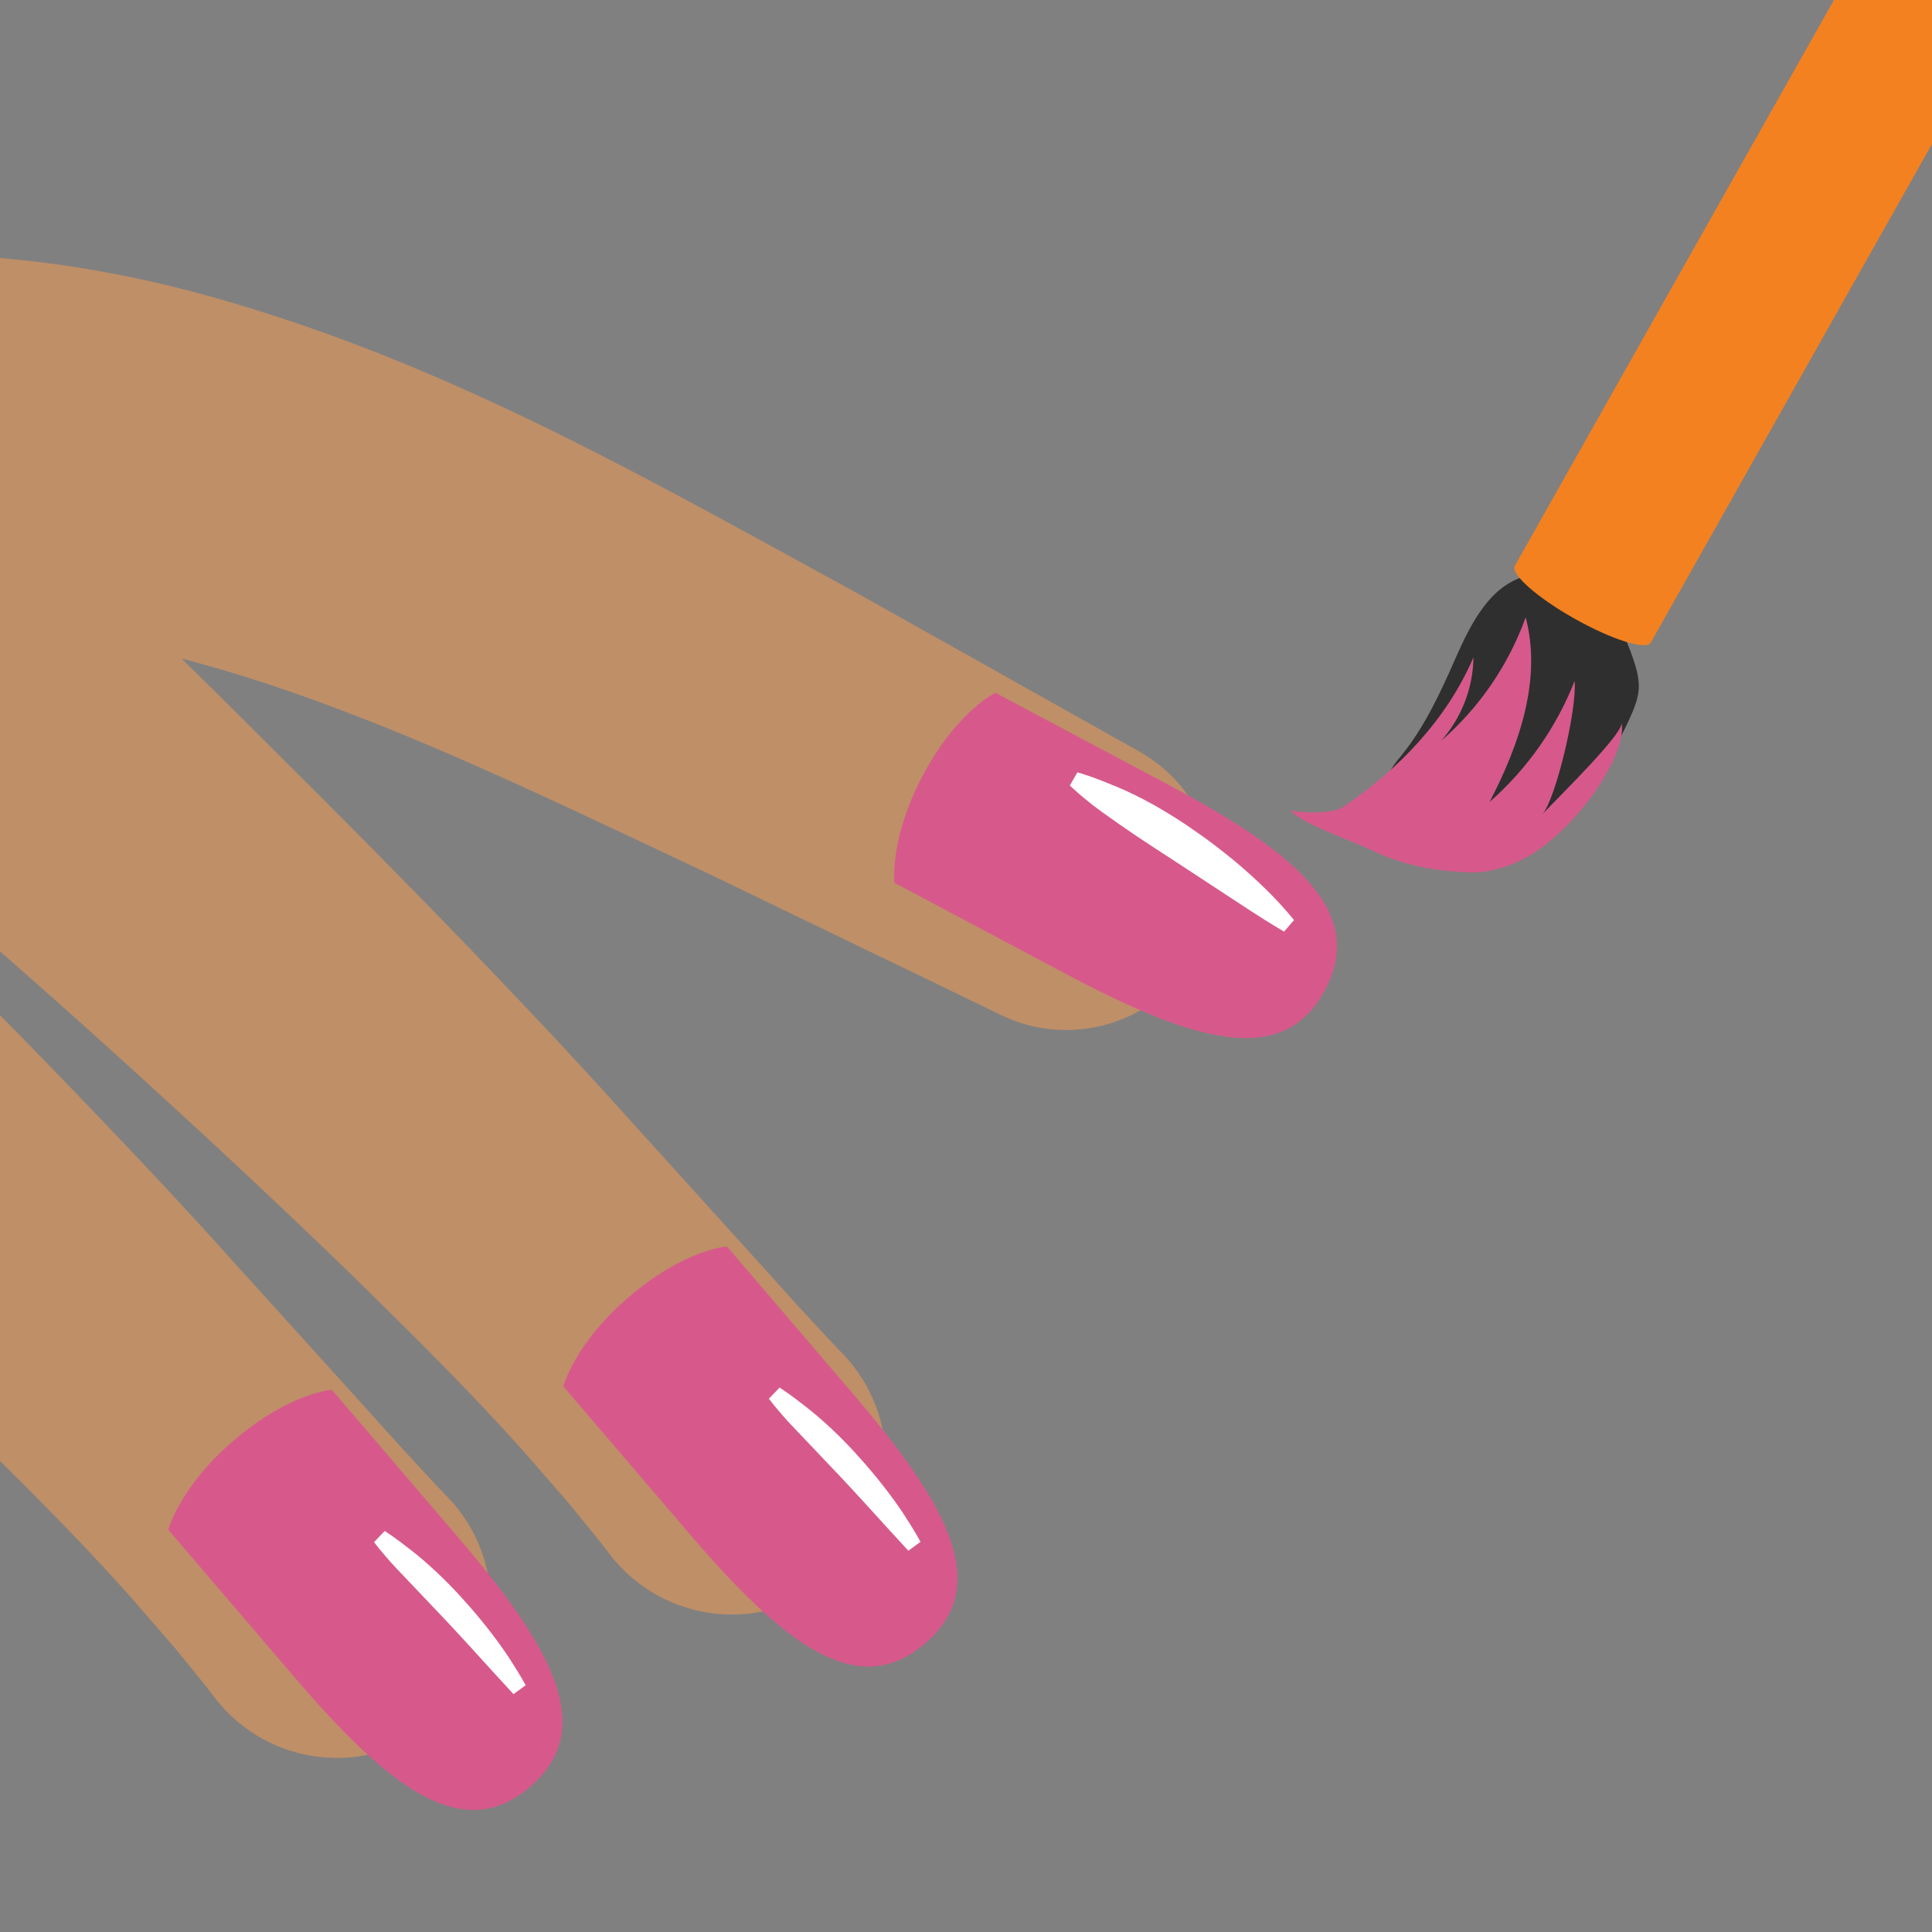 <svg width="128" height="128" style="enable-background:new 0 0 128 128;" xmlns="http://www.w3.org/2000/svg" xmlns:xlink="http://www.w3.org/1999/xlink">
  <rect width="100%" height="100%" fill="#808080" stroke="none"/>
  <g id="Layer_1">
    <path d="M-1171.7,65.14c0,0,9.08-0.67,16.3,0.96l-0.12-3.1c0,0-6.36-1.17-13.24-0.79 c-2.31,0.13-5.39,0.04-7.58,0.58c-3.73,0.91-7.12,2.58-9.26,4.71l-3.59-8.76c0,0-2.76,1.94-3.14,2.33 c-0.48,0.48-1.18,0.22-1.18,0.22c-0.03,0-0.03,0.03-0.04,0.06c0.7,0.51,1.37,1.14,1.97,2c1.09,1.55,2.7,3.92,4.34,6.34 c-0.13,0.26-0.28,0.52-0.37,0.79c0,0-2.21,5.66,2.75,9.71c0,0,1.55,1.49,5.83,1.63c2.2,3.95-0.76,6.59-0.76,6.59 c-4.16,3.61-9.08-0.39-9.08-0.39c-0.95-0.57-4.31-4.34-5.67-5.9l-5.96-7.22c0,0,0.19,0.93-0.19,1.32 c-0.48,0.48-1.18,0.22-1.18,0.22c-0.02,0-0.02,0.03-0.03,0.04c0.46,0.36,0.93,0.77,1.38,1.28c2.15,2.41,4.7,5.61,6.65,8.14 l-0.01-0.03l0.93,1.23c3.47,4.37,3.18,5.78,3.18,5.78c0.14,3.69-3.93,4.96-3.93,4.96c-3.8,1.39-7.62-2.23-7.62-2.23 c-1.29-1.2-6.24-6.2-6.24-6.2l3.31,6.1c3.03,3.5,5.79,4.41,5.79,4.41c5.79,2.12,9.63-2.14,9.63-2.14c1.4-1.67,1.41-3.46,1.41-3.46 c0.03-1.06-0.23-2.09-0.64-3.06c5.56,2.93,9.77-0.44,9.77-0.44c3.51-3.15,2.59-7.24,1.91-9.08c0.61-0.05,1.25-0.12,1.95-0.23 c3.47-0.53,5.64-0.87,7.86-0.78c0,0,6.12,0.22,7.5,3.87c0,0,0.48,1.69-0.04,3.99c0,0-0.11,1.81,1.04,1.91 c0.6,0.05,1.86-0.64,2.48-1.6c0,0,0.78-1.01,0.67-3.07c0,0,0.19-3.18-3.4-5.57c0,0-2.5-1.82-5.56-2.1 c-3.26-0.31-4.43-0.5-9.53,0.24c0,0-5.44,0.96-9.26-0.56c0,0-3.22-1.45-2.05-5.45C-1184.69,72.38-1182.99,66.25-1171.7,65.14z" style="display:none;fill:#E39E49;"/>
  </g>
  <g id="Layer_2">
    <g>
      <defs>
        <rect id="SVGID_1_" height="128" width="128" x="0"/>
      </defs>
      <clipPath id="SVGID_2_">
        <use style="overflow:visible;" xlink:href="#SVGID_1_"/>
      </clipPath>
      <path d="M14.27,112.53c0,0-0.24-0.31-0.68-0.88c-0.46-0.56-1.13-1.39-1.98-2.44 c-0.85-0.98-1.89-2.18-3.08-3.55c-1.21-1.35-2.63-2.88-4.2-4.5c-1.57-1.63-3.31-3.36-5.16-5.19c-1.85-1.83-3.82-3.74-5.89-5.7 c-4.12-3.92-8.6-8.05-13.14-12.14c-4.54-4.09-9.18-8.11-13.54-11.9c-2.19-1.89-4.3-3.72-6.31-5.46c-1-0.85-1.96-1.68-2.9-2.49 c-0.89-0.75-1.68-1.39-2.38-1.91c-1.42-1.06-2.41-1.62-3.25-1.98c-0.83-0.36-1.64-0.59-2.29-0.72c-0.65-0.14-1.17-0.19-1.51-0.21 c-0.35-0.03-0.53-0.03-0.53-0.03c-6.92-0.02-12.52-5.65-12.5-12.57s5.65-12.52,12.57-12.5c0.44,0,0.87,0.02,1.29,0.07l1.17,0.13 c0,0,0.59,0.06,1.68,0.25c1.09,0.19,2.67,0.51,4.62,1.12c1.96,0.61,4.26,1.5,6.77,2.89c2.51,1.37,5.04,3.24,7.2,5.14 c1.08,0.95,2.11,1.92,3.06,2.85c0.91,0.89,1.84,1.81,2.81,2.75c1.91,1.87,3.92,3.83,6,5.87c2.08,2.05,4.23,4.17,6.42,6.32 c2.18,2.17,4.4,4.38,6.61,6.59c4.43,4.43,8.83,8.93,12.9,13.22c2.04,2.14,3.99,4.24,5.82,6.25c1.83,2.02,3.55,3.93,5.15,5.69 c3.21,3.55,5.89,6.51,7.76,8.59c0.92,0.99,1.64,1.77,2.14,2.31c0.5,0.52,0.77,0.8,0.77,0.8c3.9,4.06,3.78,10.51-0.28,14.42 c-4.06,3.9-10.51,3.78-14.42-0.28C14.72,113.08,14.48,112.81,14.27,112.53z" style="clip-path:url(#SVGID_2_);fill:#BF8F68;"/>
      <path d="M66.37,67.27c0,0-4.83-2.34-12.09-5.84c-1.81-0.88-3.78-1.82-5.85-2.83 c-0.52-0.25-1.05-0.51-1.58-0.76c-0.5-0.23-1-0.47-1.51-0.71c-1.1-0.52-2.23-1.05-3.37-1.59c-4.55-2.14-9.29-4.36-13.97-6.33 c-4.68-1.97-9.3-3.68-13.61-4.93c-2.17-0.63-4.22-1.15-6.18-1.57c-1.87-0.39-3.69-0.68-5.3-0.86c-3.24-0.36-5.81-0.34-7.54-0.2 c-0.87,0.06-1.54,0.14-1.99,0.2c-0.45,0.06-0.69,0.09-0.69,0.09l-0.17,0.02c-6.85,0.92-13.14-3.89-14.06-10.74 s3.89-13.14,10.74-14.06c0.25-0.03,0.54-0.06,0.8-0.08c0,0,0.43-0.03,1.23-0.09c0.8-0.05,1.98-0.11,3.45-0.11 c2.96-0.02,7.12,0.23,11.84,1.07c2.37,0.42,4.83,0.97,7.44,1.7c2.51,0.7,5.13,1.54,7.74,2.48c5.25,1.89,10.57,4.26,15.64,6.78 c5.07,2.52,9.9,5.16,14.32,7.58c1.1,0.6,2.18,1.19,3.23,1.77c0.57,0.31,1.13,0.62,1.69,0.92c0.52,0.29,1.03,0.58,1.53,0.86 c2.01,1.13,3.91,2.2,5.67,3.18c7.02,3.94,11.7,6.57,11.7,6.57c4.74,2.66,6.43,8.67,3.77,13.42C76.69,67.78,71.01,69.5,66.37,67.27 z" style="clip-path:url(#SVGID_2_);fill:#BF8F68;"/>
      <path d="M65.95,45.9l11.27,5.99c8.5,4.52,13.35,8.44,10.57,13.69 c-2.77,5.21-8.64,3.48-17.26-1.1c-3.28-1.74-5.23-2.78-11.27-5.99c0,0-0.34-2.93,1.86-7.08C63.42,47.08,65.95,45.9,65.95,45.9z" style="clip-path:url(#SVGID_2_);fill:#D7598B;"/>
      <path d="M21.99,92.08l8.3,9.7c6.26,7.31,9.34,12.74,4.82,16.61 c-4.48,3.83-9.32,0.08-15.66-7.34c-2.41-2.82-3.85-4.5-8.3-9.7c0,0,0.75-2.85,4.33-5.91C19.21,92.25,21.99,92.08,21.99,92.08z" style="clip-path:url(#SVGID_2_);fill:#D7598B;"/>
      <path d="M108.57,45.66c0.04-0.65-0.13-1.29-0.33-1.9 c-0.52-1.59-1.29-3.14-2.53-4.26c-1.24-1.12-3-1.76-4.62-1.33c-2.37,0.62-3.64,3.14-4.63,5.38c-1.03,2.34-2.11,4.71-3.75,6.67 s-1.61,4.34-4.16,4.54c2.12,1.08,2.55,0.25,4.67,1.33c0.76,0.39,1.53,0.78,2.36,1.01c2.93,0.82,4.89,0.14,7.04-2.03 c2.14-2.16,4.05-4.61,5.31-7.38C108.22,47.05,108.52,46.37,108.57,45.66z" style="clip-path:url(#SVGID_2_);fill:#2F2F2F;"/>
      <path d="M85.49,53.69c0.8,0.18,2.78,0.24,3.46-0.21c3.7-2.47,6.92-5.84,8.67-9.93 c-0.02,2.02-0.8,4.03-2.15,5.54c2.53-2.19,4.48-5.04,5.61-8.19c1.09,4.11-0.43,8.46-2.39,12.23c2.48-2.17,4.43-4.94,5.63-8.01 c0.18,1.85-1.27,7.9-2.14,8.83c1.33-1.4,5.54-5.51,5.24-6.11c0.5,2.12-3.44,8.05-7.42,9.48c-0.83,0.3-1.7,0.51-2.57,0.48 c-2.25-0.07-4.42-0.45-6.45-1.42C89.5,55.66,86.33,54.63,85.49,53.69z" style="clip-path:url(#SVGID_2_);fill:#D7598B;"/>
      <path d="M128-1.01c2.49,1.41,4.27,2.98,3.97,3.51l-22.6,40.07 c-0.3,0.53-2.56-0.18-5.05-1.58c-2.49-1.4-4.26-2.97-3.96-3.5l22.6-40.07C123.25-3.12,125.51-2.42,128-1.01z" style="clip-path:url(#SVGID_2_);fill:#F48120;"/>
      <path d="M71.38,51.17c0,0,0.27,0.07,0.73,0.23c0.23,0.07,0.5,0.18,0.82,0.3 c0.31,0.11,0.67,0.28,1.02,0.41c0.75,0.31,1.64,0.74,2.53,1.24c0.9,0.51,1.83,1.09,2.73,1.73c0.91,0.62,1.77,1.3,2.57,1.95 c0.79,0.66,1.5,1.31,2.09,1.89c1.18,1.16,1.86,2.04,1.86,2.04l-0.66,0.76c0,0-0.95-0.55-2.3-1.43c-1.34-0.88-3.13-2.05-4.91-3.22 c-0.9-0.58-1.78-1.16-2.61-1.71c-0.83-0.56-1.58-1.09-2.25-1.57c-0.36-0.27-0.64-0.47-0.9-0.69c-0.26-0.21-0.48-0.39-0.66-0.55 c-0.36-0.31-0.56-0.51-0.56-0.51L71.38,51.17z" style="clip-path:url(#SVGID_2_);fill:#FFFFFF;"/>
      <path d="M25.49,101.43c0,0,0.18,0.12,0.5,0.34c0.15,0.11,0.34,0.25,0.55,0.4 c0.21,0.16,0.44,0.34,0.69,0.53c1.03,0.8,2.33,1.99,3.49,3.3c1.18,1.3,2.25,2.69,2.97,3.78c0.72,1.1,1.14,1.87,1.14,1.87 l-0.81,0.59c0,0-0.58-0.63-1.45-1.58c-0.86-0.95-2-2.21-3.16-3.44c-1.17-1.23-2.34-2.47-3.22-3.39c-0.24-0.26-0.42-0.46-0.6-0.67 c-0.17-0.2-0.32-0.38-0.44-0.52c-0.24-0.3-0.37-0.47-0.37-0.47L25.49,101.43z" style="clip-path:url(#SVGID_2_);fill:#FFFFFF;"/>
      <path d="M40.44,103.03c0,0-0.24-0.31-0.68-0.88c-0.46-0.56-1.13-1.39-1.98-2.44 c-0.85-0.98-1.89-2.18-3.08-3.55c-1.21-1.35-2.63-2.88-4.2-4.5c-1.57-1.63-3.31-3.36-5.16-5.19c-1.85-1.83-3.82-3.74-5.89-5.7 c-4.12-3.92-8.6-8.05-13.14-12.14c-4.54-4.09-9.18-8.11-13.54-11.9c-2.19-1.89-4.3-3.72-6.31-5.46c-1-0.85-1.96-1.68-2.9-2.49 c-0.89-0.75-1.68-1.39-2.38-1.91c-1.42-1.06-2.41-1.62-3.25-1.98c-0.83-0.36-1.64-0.59-2.29-0.72c-0.65-0.14-1.17-0.19-1.51-0.21 c-0.35-0.03-0.53-0.03-0.53-0.03c-6.92-0.02-12.52-5.65-12.5-12.57s5.65-12.52,12.57-12.5c0.44,0,0.87,0.02,1.29,0.07l1.17,0.13 c0,0,0.59,0.06,1.68,0.25c1.09,0.19,2.67,0.51,4.62,1.12c1.96,0.61,4.26,1.5,6.77,2.89c2.51,1.37,5.04,3.24,7.2,5.14 c1.08,0.95,2.11,1.92,3.06,2.85c0.91,0.89,1.84,1.81,2.81,2.75c1.91,1.87,3.92,3.83,6,5.87c2.08,2.05,4.23,4.17,6.42,6.32 c2.18,2.17,4.4,4.38,6.61,6.59c4.43,4.43,8.83,8.93,12.9,13.22c2.04,2.14,3.99,4.24,5.82,6.25c1.83,2.02,3.55,3.93,5.15,5.69 c3.21,3.55,5.89,6.51,7.76,8.59c0.92,0.99,1.64,1.77,2.14,2.31c0.5,0.52,0.77,0.8,0.77,0.8c3.9,4.06,3.78,10.51-0.28,14.42 c-4.06,3.9-10.51,3.78-14.42-0.28C40.89,103.58,40.65,103.31,40.44,103.03z" style="clip-path:url(#SVGID_2_);fill:#BF8F68;"/>
      <path d="M48.16,82.58l8.3,9.7c6.26,7.31,9.34,12.74,4.82,16.61 c-4.48,3.83-9.32,0.08-15.66-7.34c-2.41-2.82-3.85-4.5-8.3-9.7c0,0,0.75-2.85,4.33-5.91C45.38,82.75,48.16,82.58,48.16,82.58z" style="clip-path:url(#SVGID_2_);fill:#D7598B;"/>
      <path d="M51.65,91.93c0,0,0.18,0.12,0.5,0.34c0.15,0.11,0.34,0.25,0.55,0.4 c0.21,0.16,0.44,0.34,0.69,0.53c1.03,0.8,2.33,1.99,3.49,3.3c1.18,1.3,2.25,2.69,2.97,3.78c0.72,1.1,1.14,1.87,1.14,1.87 l-0.81,0.59c0,0-0.58-0.63-1.45-1.58c-0.86-0.95-2-2.21-3.16-3.44c-1.17-1.23-2.34-2.47-3.22-3.39c-0.24-0.26-0.42-0.46-0.6-0.67 c-0.17-0.2-0.32-0.38-0.44-0.52c-0.24-0.3-0.37-0.47-0.37-0.47L51.65,91.93z" style="clip-path:url(#SVGID_2_);fill:#FFFFFF;"/>
    </g>
  </g>
</svg>